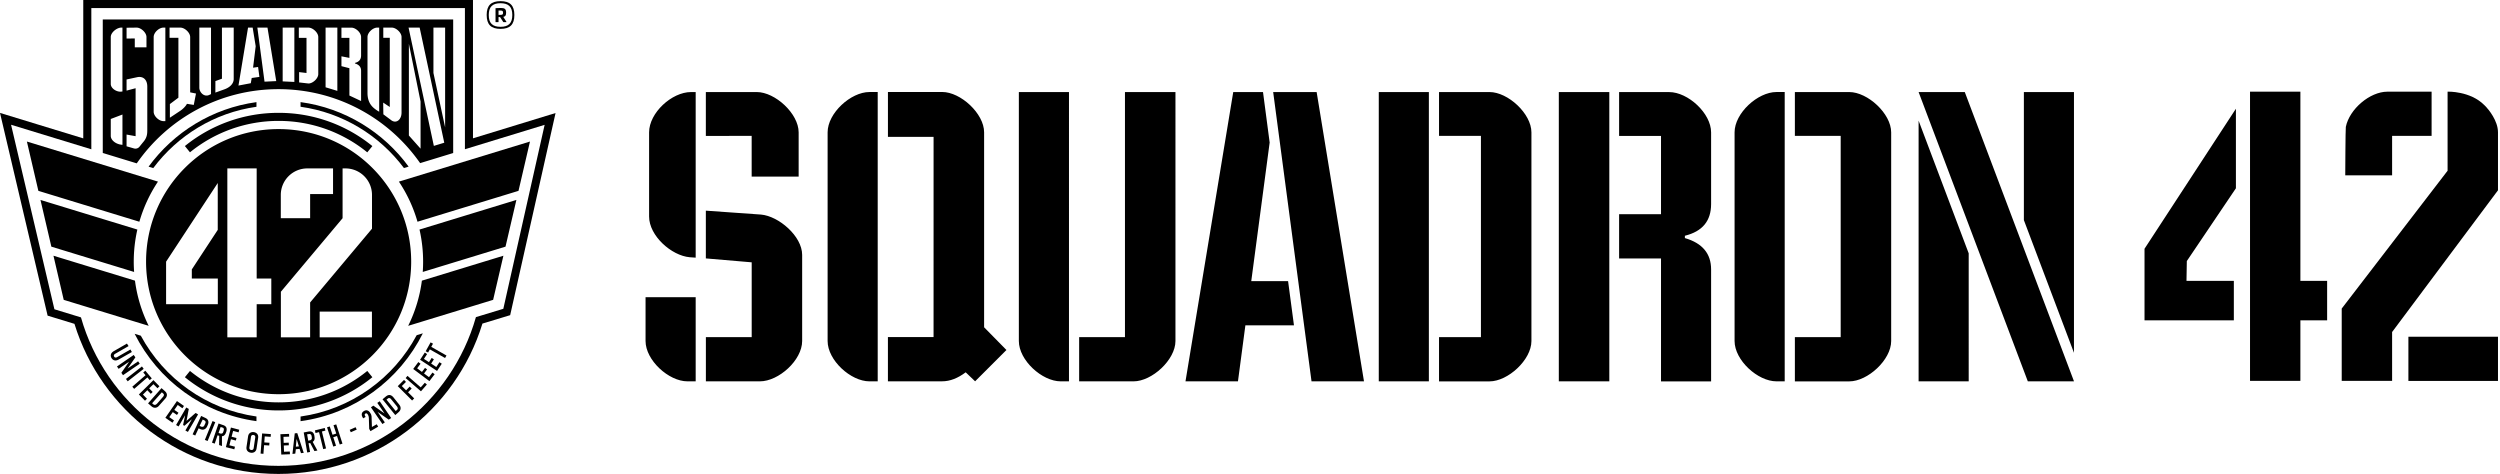 <svg xmlns="http://www.w3.org/2000/svg" width="422" height="80" fill="none" viewBox="0 0 422 80"><path fill="currentColor" d="M50.734 18.02v-.786c7.477 1.019 13.986 5.078 18.242 10.89l-.79.242C64.071 22.863 57.86 19.02 50.734 18.02M25.868 28.375c4.108-5.498 10.31-9.342 17.423-10.35v-.786c-7.466 1.027-13.964 5.086-18.213 10.895l.79.24Z"/><path fill="currentColor" fill-rule="evenodd" d="M47.032 66.54c12.357 0 22.375-10.018 22.375-22.376 0-12.357-10.018-22.375-22.375-22.375-12.358 0-22.375 10.018-22.375 22.375 0 12.358 10.017 22.376 22.375 22.376m11.286-38.112h-.49v8.405L47.412 49.246v7.694h4.938v-5.884l10.443-12.452v-5.701a4.475 4.475 0 0 0-4.475-4.475m-2.1 4.333v-4.333h-4.344a4.475 4.475 0 0 0-4.475 4.475v3.93h4.951v-4.072zm-12.891-4.333h-4.952V56.94h4.952v-5.59h2.47v-4.338h-2.47zm-6.57 2.463-8.72 13.28v7.18h8.732v-4.338l-4.39.005v-1.54l4.377-6.672zM62.782 56.94V52.6H53.96v4.34h8.823Z" clip-rule="evenodd"/><path fill="currentColor" d="M43.29 71.09c-9.021-1.242-16.63-6.91-20.564-14.743l1.044.319c3.894 7.231 11.062 12.439 19.52 13.638zm28.087-14.827-1.04.318c-3.89 7.285-11.096 12.534-19.602 13.728v.786c9.069-1.236 16.715-6.946 20.642-14.832"/><path fill="currentColor" d="M31.21 63.673a25 25 0 0 0 15.822 5.608 25 25 0 0 0 15.823-5.61l-.858-1.057a23.66 23.66 0 0 1-14.965 5.306 23.66 23.66 0 0 1-14.964-5.305zm31.645-39.015a25 25 0 0 0-15.825-5.61 25 25 0 0 0-15.82 5.607l.857 1.058a23.66 23.66 0 0 1 14.963-5.304 23.66 23.66 0 0 1 14.966 5.307zM19.448 59.714l2.255-1.294-.277-.425-2.18 1.257c-.666.37-.61.868-.426 1.182.185.315.591.61 1.238.24l2.2-1.256-.241-.425-2.254 1.294c-.204.11-.388.092-.5-.093-.11-.184-.018-.37.185-.48m2.089 2.494 1.312-1.884-.277-.407-2.828 1.94.278.407 1.774-1.22-1.312 1.885.277.407 2.827-1.94-.277-.407zm.018 2.162 2.698-2.106-.296-.407-2.698 2.107zm3.715-.203.35-.296-1.09-1.293-.35.296.387.462-2.236 1.94.314.37 2.236-1.94zm1.644 1.035-1.017-1.035-2.457 2.42 1.035 1.054.332-.333-.683-.702.739-.739.59.61.315-.314-.591-.61.72-.702.684.684z"/><path fill="currentColor" fill-rule="evenodd" d="M28.17 66.588c-.036-.296-.258-.5-.406-.628l-.499-.444-2.273 2.569.555.48c.148.13.388.296.702.259.296-.037.48-.204.628-.388l.998-1.128c.11-.11.332-.388.296-.72Zm-2.328 1.626-.166-.148 1.645-1.848.184.166c.093.074.167.148.167.296a.6.6 0 0 1-.14.284l-.008.012-.998 1.145c-.074.074-.203.204-.351.222a.4.4 0 0 1-.333-.13Z" clip-rule="evenodd"/><path fill="currentColor" d="m31.052 68.528-1.182-.832-1.959 2.828 1.201.831.259-.388-.795-.554.591-.85.703.48.258-.37-.702-.48.573-.831.795.554zm.813.499-.425-.24-1.718 2.956.425.24 1.072-1.847.018.018-.332 1.59.221.129 1.22-1.072.018.018-1.071 1.848.425.24 1.718-2.956-.425-.24-1.497 1.312-.018-.019z"/><path fill="currentColor" fill-rule="evenodd" d="m34.62 70.524-.665-.314-1.442 3.104.444.203.573-1.22.258.13c.185.074.444.166.72.037.26-.11.407-.37.481-.536l.037-.092c.111-.222.222-.518.111-.813-.089-.286-.316-.4-.498-.49zm-.684 1.478-.24-.11.517-1.073.148.074c.13.056.259.111.314.24.074.148 0 .296-.055.407l-.093.203-.019.04c-.046.097-.09.189-.22.237a.45.45 0 0 1-.352-.018" clip-rule="evenodd"/><path fill="currentColor" d="m35.044 74.441 1.293-3.178-.462-.185-1.293 3.178z"/><path fill="currentColor" fill-rule="evenodd" d="M38.223 72.224c-.111-.333-.462-.444-.703-.518l-.628-.221-1.109 3.233.462.167.48-1.405.278.093-.018 1.552.48.166v-1.663a.6.6 0 0 0 .296-.074.9.9 0 0 0 .35-.462l.093-.24c.074-.24.074-.462.019-.628m-1.072.942-.259-.092.351-.998.24.074.042.013c.096.03.187.059.236.172.037.074.037.203 0 .332l-.074.24-.007.017-.01.022c-.044.106-.07.17-.187.22a.5.5 0 0 1-.332 0" clip-rule="evenodd"/><path fill="currentColor" d="m40.385 72.538-1.405-.37-.85 3.308 1.423.37.11-.444-.942-.24.26-1.017.83.222.111-.425-.831-.221.259-.98.924.24.11-.443Z"/><path fill="currentColor" fill-rule="evenodd" d="M42.214 73.074c-.26.185-.315.425-.352.683l-.24 1.608c-.037.259-.055.499.148.758.13.148.314.258.573.295a.87.87 0 0 0 .628-.129c.259-.185.314-.425.351-.684l.24-1.607c.037-.259.056-.5-.147-.758a.9.9 0 0 0-.573-.296.87.87 0 0 0-.628.13m.813.48a.4.4 0 0 1 .055.314l-.259 1.756-.002.01c-.018.09-.039.196-.145.267a.4.4 0 0 1-.278.055c-.11-.018-.203-.074-.24-.129a.4.4 0 0 1-.055-.314l.258-1.756.002-.01c.018-.09.04-.195.146-.267a.4.4 0 0 1 .277-.055c.111.018.204.074.24.13Z" clip-rule="evenodd"/><path fill="currentColor" d="m45.724 73.277-1.478-.11-.259 3.4.48.036.111-1.46.869.056.037-.462-.869-.056.074-1.016.998.074zm3.068-.037-1.46.056.148 3.436 1.46-.055-.018-.462-.98.037-.037-1.053.85-.037-.018-.444-.85.037-.037-1.016.96-.037z"/><path fill="currentColor" fill-rule="evenodd" d="m50.566 75.772.24.72.463-.055-1.09-3.326-.426.037-.388 3.474.48-.056.093-.739zm-.628-.37.13-1.312.388 1.257zm2.054-2.544-.077.013-.647.129.591 3.381.48-.092-.258-1.46.277-.055.72 1.367.5-.092-.795-1.46a.8.8 0 0 0 .222-.222c.092-.148.13-.35.092-.573l-.037-.258c-.037-.24-.148-.444-.277-.555-.248-.215-.557-.163-.791-.123m.31 1.472-.276.056-.185-1.072.258-.037c.111-.019.222-.037.333.037a.47.47 0 0 1 .166.296l.037.24c.019.13.019.203-.055.314a.37.37 0 0 1-.277.166Z" clip-rule="evenodd"/><path fill="currentColor" d="m54.927 72.686-.11-.444-1.664.407.111.443.591-.148.703 2.865.48-.111-.702-2.864zm1.201.702-.462-1.404-.462.147 1.053 3.252.462-.147-.462-1.442.629-.203.462 1.441.462-.147-1.054-3.253-.462.148.462 1.405zm4.084-.868-.185-.407-.998.443.185.407.998-.444Zm.868-2.698c-.036.147-.018.37.13.628l.093.166.425-.24-.075-.111-.036-.079c-.029-.06-.056-.115-.056-.18 0-.055.037-.147.13-.203.092-.037.166-.037.203-.018.055.037.13.092.185.184l.036.056c.038.074.093.203.111.277s.037.203.037.277l.056 1.811.221.388 1.294-.758-.24-.406-.813.462-.056-1.645c0-.092 0-.147-.037-.295a.7.7 0 0 0-.087-.25l-.011-.022-.008-.015-.005-.009-.092-.148c-.11-.185-.259-.332-.425-.388-.222-.092-.425-.037-.61.074-.13.074-.314.203-.37.444m3.825-.037-1.885-1.312-.406.277 1.94 2.827.407-.277-1.22-1.774 1.885 1.312.406-.277-1.94-2.828-.406.278 1.22 1.774Z"/><path fill="currentColor" fill-rule="evenodd" d="m65.095 66.958-.023.018-.499.425 2.144 2.66.536-.461c.147-.13.35-.333.37-.647.018-.296-.112-.499-.26-.684l-.942-1.182c-.092-.111-.333-.388-.665-.407-.283-.017-.498.15-.661.278m1.862 2.29-.166.13-1.552-1.922.184-.148.008-.006.014-.011c.083-.068.157-.127.292-.093a.44.44 0 0 1 .278.184l.96 1.183c.074.092.167.24.167.388a.44.44 0 0 1-.185.296Z" clip-rule="evenodd"/><path fill="currentColor" d="m68.195 64.13-1.053 1.053 2.42 2.421.352-.351-1.035-1.035.61-.628-.333-.333-.61.629-.72-.721.702-.702zm2.827 1.257-2.236-1.94-.314.37 2.587 2.235.998-1.146-.352-.295zm-.407-4.269-.868 1.164 2.735 2.052.887-1.165-.37-.277-.591.776-.832-.628.518-.684-.351-.258-.518.683-.813-.61.573-.776zm1.091-1.608-.795 1.22 2.865 1.885.794-1.22-.388-.258-.536.813-.868-.573.462-.72-.37-.241-.462.72-.85-.554.536-.813zm1.386-1.496-.406-.222-.832 1.497.407.222.295-.536 2.569 1.46.24-.425-2.569-1.46z"/><path fill="currentColor" fill-rule="evenodd" d="M47.014 15.05c-9.915 0-18.673 4.955-23.931 12.524l-5.736-1.754V3.288h59.15V25.83l-5.579 1.706C65.657 19.989 56.912 15.05 47.013 15.05ZM23.076 4.66l-1.712.02v1.83l1.387-.019v1.5h1.973V6.249c0-.74-.924-1.588-1.648-1.588ZM20.37 24.41l.3.04v-5.118l-1.972.75v2.852c0 .703.777 1.331 1.672 1.476m.072-8.94.229-.03-.003-.003V4.657h-.184c-.754 0-1.786.816-1.786 1.587v7.925c0 .756.983 1.375 1.744 1.3Zm3.64 8.623c.78-.857.78-1.519.78-2.262v-7.232c0-.974-.525-1.747-1.618-1.588l-1.88.406v1.88l1.527-.407v8.098l-1.527-.275v1.982l1.254.362a.87.87 0 0 0 .925-.292l.54-.672Zm3.505-3.648h.325V4.66h-.325c-.74 0-1.648.833-1.648 1.587v12.612c0 .756.908 1.587 1.648 1.587Zm3.967-2.92 1.154.186v.002l.376-1.924-.983-.2v-9.34c0-.74-.925-1.588-1.649-1.588H28.62v1.725h1.494v10.102l-1.438 1.078v2.303l1.777-1.18c.441-.298.932-.798 1.102-1.165Zm3.74-1.488.325-.15V4.661h-1.973V14.8c0 .755.785 1.63 1.649 1.236Zm2.509-.927c1.062-.357 1.648-1.034 1.648-1.775V4.661h-1.987v8.623l-1.104.4-.007 1.944zm4.532-1.063.152-.88v-.002l1.3-.182-.222-1.677-.847.12.443-3.627-.513-3.14h-.778l-1.616 9.783 2.08-.395Zm1.107-9.386 1.21 9.125 1.977-.096-1.478-9.03h-1.71Zm4.273 9.078 1.973.091V4.66h-1.973zm4.361.355c.724 0 1.649-.847 1.649-1.588V6.25c0-.74-.925-1.588-1.649-1.588h-1.634v1.725h1.296v5.934l-1.247-.15v1.742l1.585.182Zm2.882.64 1.987.607V4.661h-1.987zm4.962-4.117c.693-.17 1.032-.586 1.032-1.249V6.253c0-.756-.909-1.587-1.649-1.587h-1.667V6.39h1.343v3.381l-1.343-.266v1.662l1.343.344v4.614l1.973.927v-5.11c0-.616-.339-1.031-1.032-1.232v-.094Zm3.761 8.051.325.192V4.659h-.325c-.74 0-1.648.833-1.648 1.587v9.44c0 1.856.982 2.527 1.645 2.98zm2.452 1.693c.864.516 1.648-.247 1.648-1.347V6.246c0-.74-.924-1.587-1.648-1.587H64.7v1.725h1.095v11.677l-1.113-.744.028 1.98 1.424 1.064Zm2.886 2.515 1.973 2.216v-7.95L69.02 7.39zm-.054-18.215 4.269 19.966 1.758-.537-4.154-19.43zm4.199 7.652 1.973 9.192V4.661h-1.973z" clip-rule="evenodd"/><path fill="currentColor" d="m87.523 32.216 1.937-8.324-22.127 6.765a24.3 24.3 0 0 1 3.141 6.771zm-.357 1.533-1.835 7.885-13.97 4.271a24.5 24.5 0 0 0-.548-7.157zm-3.925 16.866 1.733-7.447-13.76 4.206A24.2 24.2 0 0 1 68.9 55zM4.539 23.892l1.937 8.323 17.049 5.213a24.3 24.3 0 0 1 3.14-6.771zm4.129 17.742L6.833 33.75l16.352 5a24.5 24.5 0 0 0-.547 7.156l-13.97-4.27Zm.356 1.533 1.733 7.448 14.341 4.384a24.2 24.2 0 0 1-2.314-7.625z"/><path fill="currentColor" fill-rule="evenodd" d="M79.84 0H14.055v23.359L0 19.06l8.037 34.22 4.531 1.385C17.083 69.335 30.788 80 46.994 80c16.222 0 29.94-10.686 34.44-25.38l4.682-1.42 7.662-34.12-13.938 4.268zM1.868 21.057l13.549 4.142V1.362h63.061V25.19l13.457-4.12-6.974 31.056-4.625 1.404C76.23 68.019 62.858 78.638 46.994 78.638c-15.846 0-29.207-10.597-33.328-25.062l-4.482-1.37zM84.957 2.852c.35-.068.474-.257.474-.715v-.002c0-.612-.229-.789-.899-.789-.27 0-.567.005-.85.03-.03 0-.037.014-.037.038v2.278c0 .035.007.042.044.042h.425c.03 0 .038-.004.038-.042V2.88h.259l.516.8c.023.045.042.057.098.057h.436c.038 0 .052-.024.026-.05zm-.478-.343h-.327V1.78h.326c.339 0 .437.08.437.374s-.098.355-.437.355Z" clip-rule="evenodd"/><path fill="currentColor" fill-rule="evenodd" d="M82.15 2.534c0-1.606.734-2.34 2.338-2.34s2.337.734 2.337 2.34c0 1.607-.733 2.34-2.337 2.34s-2.337-.733-2.337-2.34Zm4.327 0c0-1.368-.621-1.991-1.987-1.991s-1.987.616-1.987 1.991.621 1.992 1.987 1.992 1.987-.623 1.987-1.992" clip-rule="evenodd"/><path fill="currentColor" d="m403.788 56.044 17.871-23.922v-9.794c0-1.953-1.614-3.878-2.043-4.324l-.254-.254c-2.382-2.415-6.21-2.28-6.21-2.28v13.35l-17.871 23.267v12.204h8.507z"/><path fill="currentColor" d="M395.975 21.42c.61-3.009 4.059-5.944 7.017-5.944h7.462v7.457h-6.666v6.666h-7.909s.034-7.869.096-8.174zm10.562 35.42h15.122v7.457h-15.122zm-18.232-2.771h4.515v-6.66h-4.515V15.475h-8.501v48.821h8.501zm-10.883-22.291-8.287 12.289-.056 3.341h7.993v6.661h-15.077V41.99l15.427-23.634v13.423ZM301.258 64.37h-1.388c-3.172 0-7.073-3.567-7.073-6.807V22.34c0-3.24 3.901-6.808 7.073-6.808h1.388v48.839ZM117.431 43.49V15.539h-.79c-3.24 0-7.073 3.506-7.073 6.808v14.207c0 3.235 3.765 6.605 6.87 6.87l.993.068Zm0 6.673v14.208h-1.388c-3.172 0-7.073-3.568-7.073-6.808v-7.4zm1.716-27.219v-7.406h8.592c3.104 0 7.073 3.635 7.073 6.808v7.468h-7.931v-6.877zm0 20.676v-8.06l9.32.66c2.975.266 6.937 3.636 6.937 6.808v14.535c0 3.24-3.962 6.808-7.135 6.808h-9.116v-7.468h7.733V44.28l-7.733-.66zm61.297 20.75V15.539h-8.462v42.025c0 3.24 3.901 6.808 7.073 6.808h1.389Zm17.973-6.807V15.538h-8.524v41.365h-7.733v7.468h9.184c3.11 0 7.073-3.635 7.073-6.808m11.803-2.641-1.253 9.449h-8.857l8.061-48.833h5.024l1.123 8.524-3.105 23.391h6.215l.994 7.468h-8.202Zm12.029-39.384 7.993 48.833h-8.857l-6.474-48.833zm10.488 48.832h8.456V15.539h-8.456v48.833Zm10.171-41.432h7.073v33.97h-7.073v7.468h8.524c3.11 0 7.073-3.635 7.073-6.807V22.346c0-3.173-3.968-6.808-7.073-6.808h-8.524zm28.744 41.432h-8.524V15.539h8.524v48.833Zm8.727-28.212V22.944h-7.073v-7.4h8.456c3.172 0 7.073 3.567 7.073 6.807v12.091c0 2.84-1.457 4.623-4.426 5.352v.395c2.975.858 4.426 2.642 4.426 5.289v18.898h-8.456v-20.75h-7.073v-7.468zm30.329-13.22h-7.733v-7.4h9.184c3.104 0 7.072 3.635 7.072 6.808v35.223c0 3.172-3.962 6.807-7.072 6.807h-9.184v-7.468h7.733zm39.383 41.432-18.436-48.832h-7.795l18.436 48.833h7.795Zm-17.775 0V42.764l-8.456-22.399v44.007h8.456Zm9.314-48.832v21.614l8.455 22.398V15.538zM148.157 64.37V15.533h-1.388c-3.167 0-7.068 3.568-7.068 6.808v35.223c0 3.24 3.895 6.808 7.068 6.808h1.388Zm1.727-41.266h7.704l-.003 33.793h-7.704v7.468h9.158c1.325 0 2.65-.527 3.971-1.52l1.589 1.52 5.288-5.285-3.769-3.835v-32.91c0-3.171-3.967-6.808-7.075-6.808h-9.159z"/></svg>